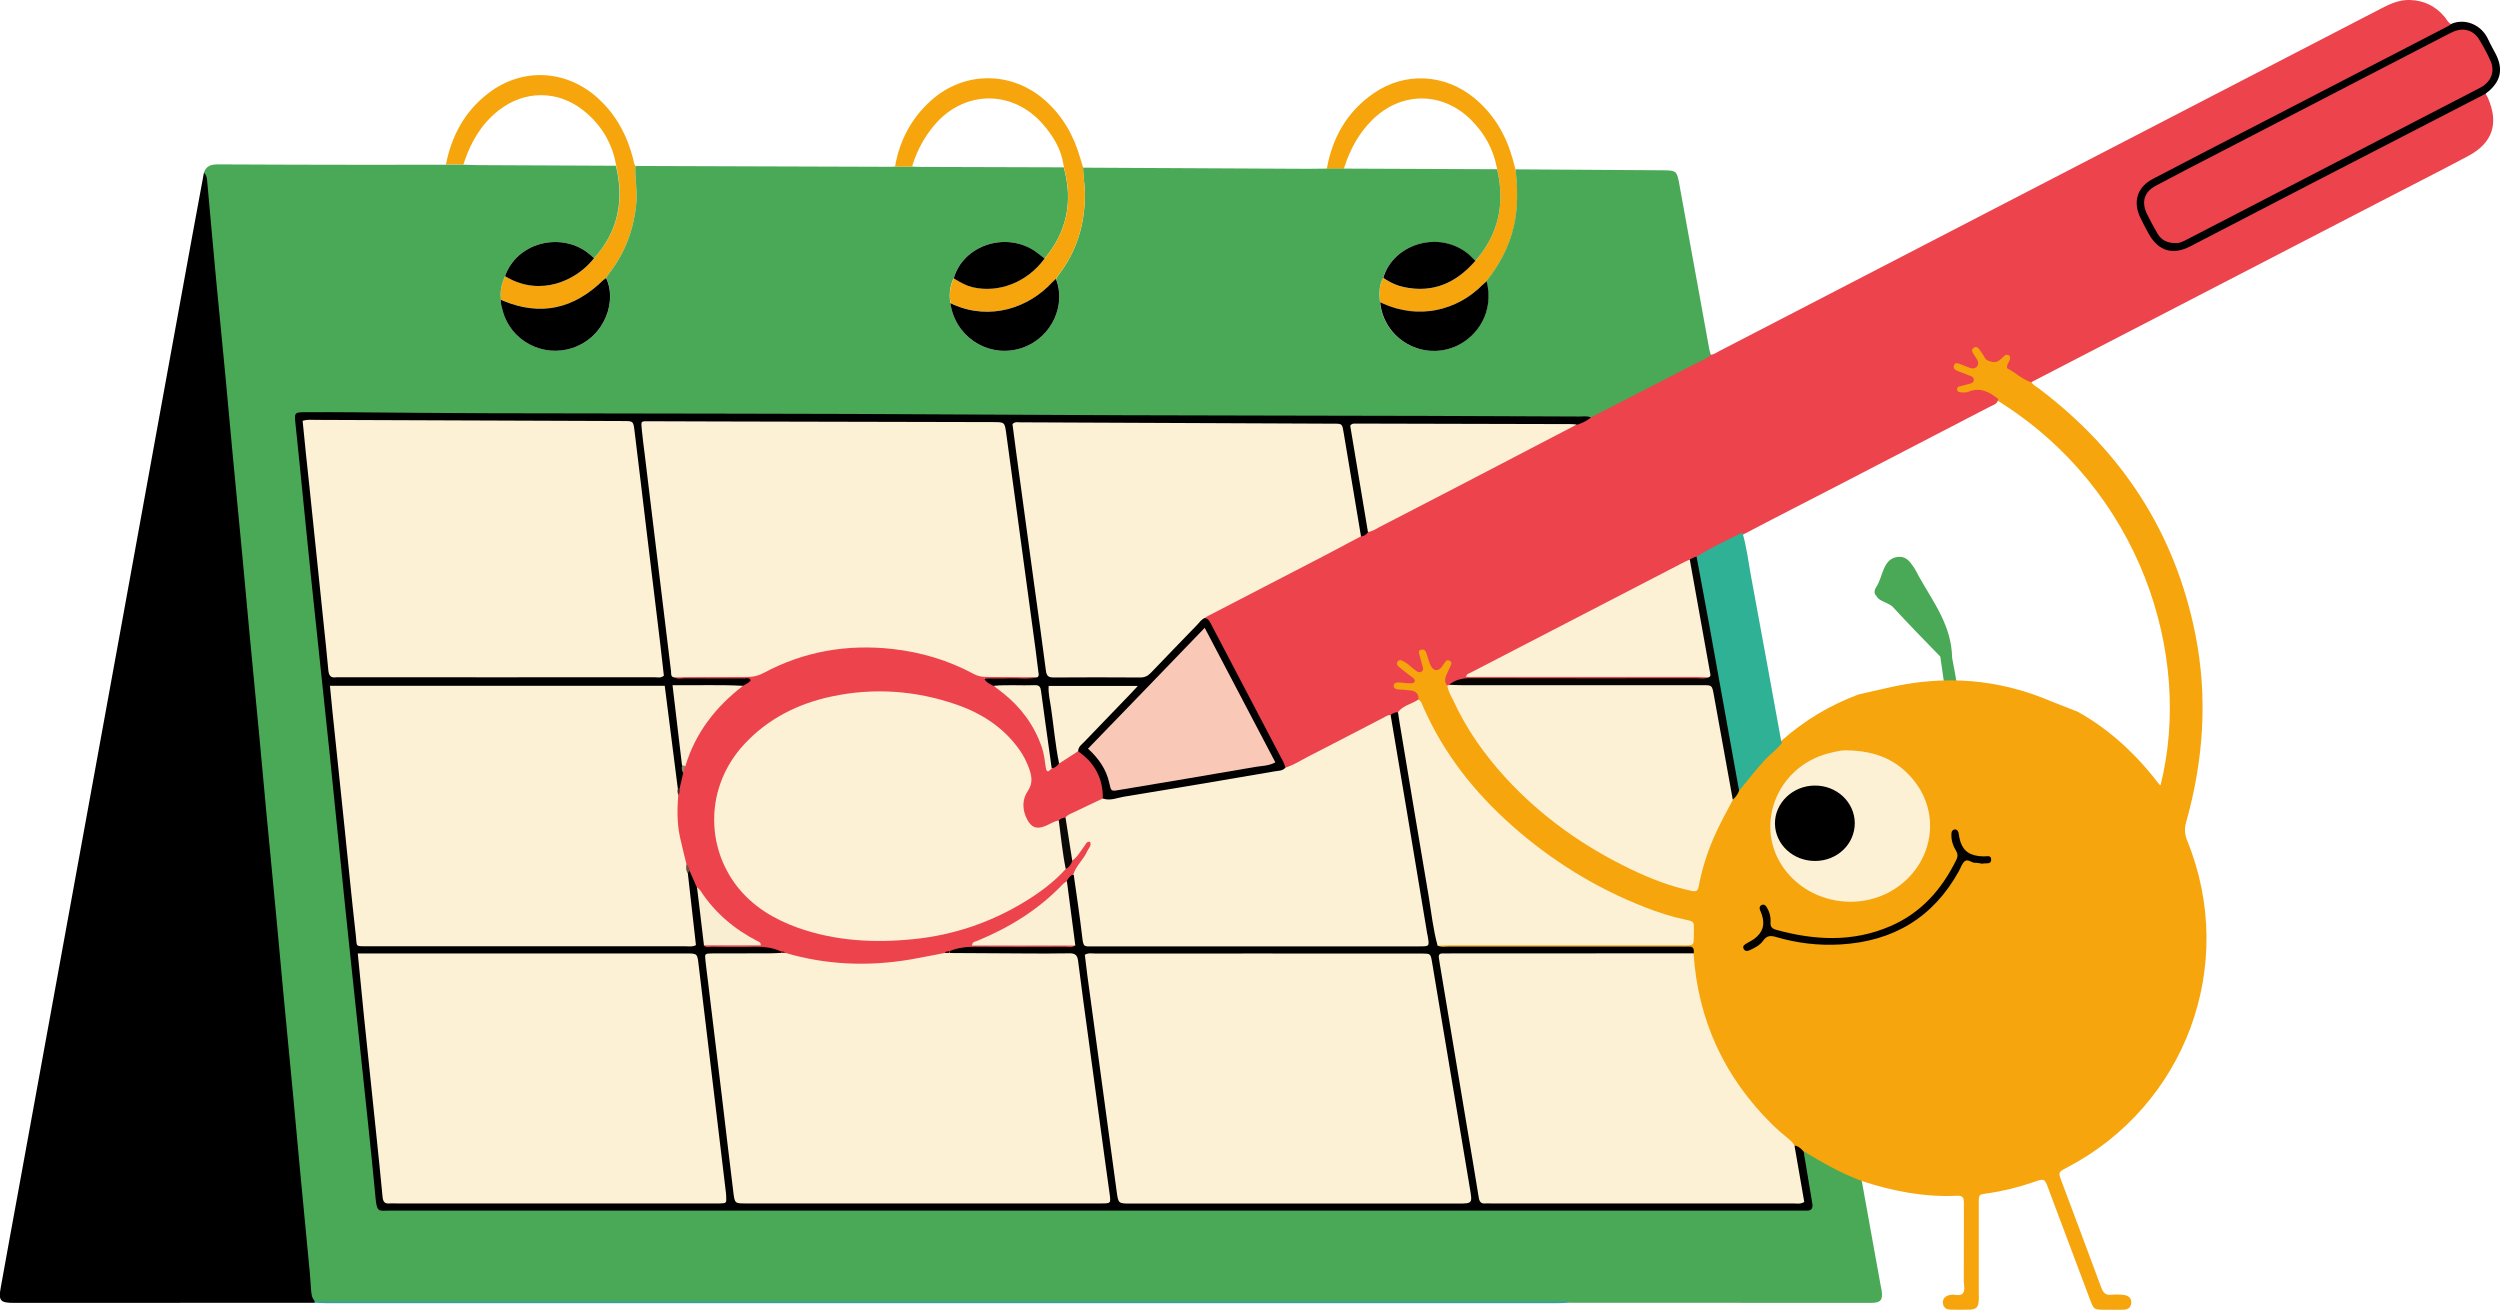 <svg xmlns="http://www.w3.org/2000/svg" xmlns:xlink="http://www.w3.org/1999/xlink" id="Layer_1" x="0px" y="0px" viewBox="0 0 2370.9 1242.2" style="enable-background:new 0 0 2370.9 1242.2;" xml:space="preserve"><style type="text/css">	.st0{fill:#F6A50C;}	.st1{fill:#2FB195;}	.st2{fill:#4AA957;}	.st3{fill:#EC434C;}	.st4{fill:#010000;}	.st5{fill:#37A38E;}	.st6{fill:#FCF1D5;}	.st7{fill:#050504;}	.st8{fill:#030200;}	.st9{fill:#F9C8B7;}	.st10{fill:#FBF0D4;}	.st11{fill:#FAEED2;}	.st12{fill:#715043;}	.st13{fill:#9B806E;}	.st14{fill:#422B22;}	.st15{fill:#82160C;}	.st16{fill:#490703;}	.st17{fill:#0C0A09;}</style><g>	<path class="st0" d="M1435.8,214.8c-4.5,19.4-13.7,36.4-26,51.9c-0.4,0.4-0.8,0.7-1.3,1.1c-0.9,0.7-1.7,1.4-2.5,2.2  c-24.6,25-61.1,33.1-94.4,17.9c-0.9-0.4-1.9-0.8-2.8-1.3c-0.9-7.9-1-15.7,3-23c0.7,0.5,1.5,1,2.2,1.5c5.4,3.4,11.1,5.9,17.5,7.3  c27.3,5.8,48.8-3.9,66.6-23.8c0.3-0.4,0.7-0.8,1-1.2c22.3-25.3,28.3-54.5,20.7-86.9h0c-0.1-0.6-0.2-1.1-0.3-1.7  c-3.3-17.2-11.5-32-23.7-44.4c-27.2-27.8-66.9-28-94.5-0.6c-12.4,12.3-20.6,27.2-26,43.7c-0.3,0.8-0.5,1.6-0.8,2.5  c-5.4,0-10.8,0-16.2,0c5.3-29.8,19.4-54.3,44.5-71.6c29.7-20.5,67.4-18.4,95.4,4.6c18.3,15.1,29.8,34.6,36.2,57.2  c1,3.5,1.9,7,2.9,10.6v0C1439.4,178.8,1439.9,196.8,1435.8,214.8z"></path>	<path class="st0" d="M603.5,192c-2.3,25.5-10.6,48.3-26.6,68.3c-0.8,1-1.4,2.2-2.1,3.3c-0.4,0.3-0.7,0.6-1.1,0.8v0  c-0.7,0.5-1.4,1-2,1.6c-27.5,26.9-58.7,33.8-94,19.3c-0.8-0.3-1.7-0.7-2.5-1.1c-1.1-7.9,0.4-15.3,3.9-22.4c0.7,0.4,1.3,0.8,2,1.2  c31.6,18.1,65.1,3.7,82.3-18.1c0.1-0.1,0.1-0.1,0.2-0.2c22.9-25.5,28.7-55,20.7-87.7c-0.1-0.8-0.3-1.5-0.4-2.3  c-3.9-20.2-14.3-36.8-30.3-49.7c-24.5-19.7-56.3-19.6-81-0.1c-16,12.6-25.8,29.4-32.2,48.3c-0.3,0.9-0.6,1.9-0.9,2.8  c-5.5,0-11.1,0-16.6,0c5.3-27.1,17.7-50.1,39.7-67.2c32.1-25,74.1-23.1,104.3,4.2c17.4,15.7,27.8,35.4,33.6,57.8  c0.6,2.2,0.4,4.7,2.2,6.5C601.9,168.9,604.5,180.3,603.5,192z"></path>	<path class="st1" d="M563.5,244.8c-0.1,0.1-0.1,0.1-0.2,0.2c-0.2,0-0.3,0-0.5,0C563,244.9,563.2,244.8,563.5,244.8z"></path>	<path class="st1" d="M990.6,245.2c-0.1,0.1-0.1,0.1-0.1,0.2c-0.1,0-0.3,0-0.4,0C990.3,245.3,990.5,245.3,990.6,245.2z"></path>	<path class="st2" d="M1774.3,1235.6c-94.9,0-189.8-0.1-284.8-0.1c-0.3,0-0.7-0.1-1-0.1c-4.2-1.3-8.6-0.6-12.9-0.6  c-391.9,0-783.8,0-1175.6,0c-0.2,0-0.4,0-0.6-0.1c-0.3,0-0.7-0.1-1-0.2c-5.3-1.4-5.8-6.4-6.2-10.8c-3.4-37.1-7.1-74.2-10.5-111.3  c-3.5-39.1-7.5-78.1-11-117.2c-3.6-40.1-7.4-80.1-11.2-120.2c-3.6-37.7-7.2-75.5-10.7-113.2c-3.7-40.1-7.6-80.1-11.4-120.2  c-4.2-44.7-8.5-89.4-12.7-134.1c-3.7-40.1-7.5-80.1-11.3-120.2c-3.6-38.7-7.2-77.5-11-116.2c-3-30.1-5.5-60.3-8.6-90.4  c-0.6-5.6,1.9-11.3-0.5-16.8c2.2-7,7.6-8.1,14.1-8c47.2,0.2,94.3,0.4,141.5,0.4c24.6,0,49.2-0.1,73.7-0.1c5.5,0,11.1,0,16.6,0  c4.7,0.1,9.3,0.3,14,0.4c43.6,0.2,87.2,0.4,130.9,0.6c8,32.8,2.1,62.3-20.7,87.7c-2.3-1.9-4.4-4-6.8-5.8  c-25.9-18.9-66.5-9-77.6,22.8c-3.4,7.1-5,14.5-3.9,22.4c-0.6,3.8,0.8,7.3,1.7,10.7c7.5,28.1,38.1,44.3,66.1,35  c32.3-10.8,42-46.4,31.9-66.4c0.7-1.1,1.3-2.3,2.1-3.3c15.9-20,24.3-42.8,26.6-68.3c1-11.7-1.5-23.1-0.9-34.6  c80.7,0.3,161.4,0.6,242.1,0.8c1.3,0,2.7-0.2,4-0.2c5.4,0,10.8,0,16.2,0c3,0.1,6,0.3,9,0.3c45,0.1,90,0.3,134.9,0.4  c8.9,32,3.3,60.9-18.2,86.5c-2.9-2.2-5.7-4.6-8.7-6.7c-27.8-19.3-68.6-6.1-77.5,25.5c-3.8,7.4-4.3,15.3-3.2,23.4  c0.3,1.6,0.6,3.3,1,4.9c7.1,30.4,38.5,47.9,67.8,37.4c28.2-10,40.9-41.1,31.6-65.3h0c0.7-1.1,1.2-2.4,2.1-3.4  c17.6-22.8,25.3-48.7,25.2-77.2c0-8.3-1.7-16.5-1.8-24.8c71.1,0.4,142.2,0.8,213.4,1.1c6,0,12-0.1,17.9-0.2c5.4,0,10.8,0,16.2,0  c48.4,0.2,96.8,0.4,145.2,0.6c7.6,32.4,1.6,61.6-20.7,86.9c-2.2-2.1-4.2-4.3-6.5-6.2c-28.5-23.5-72-9.1-80.9,22.4  c-4,7.3-3.9,15.1-3,23c3.4,35.4,41.1,56.4,73.3,41.1c19.2-9.1,35-31.8,27.6-61c12.3-15.5,21.5-32.4,26-51.9  c4.2-18,3.6-36.1,1.7-54.2v0h0c47,0.3,93.9,0.6,140.9,0.9c11.2,0.1,12.2,1,14.2,12.1c9.6,52.7,19.1,105.3,28.7,158  c0.3,1.6,0.9,3.2,1.4,4.8c0.1,4.3-3.7,5.2-6.4,6.7c-32.1,17.6-65,33.7-97.5,50.8c-3.8,2-7.6,3.9-12,3.5c-0.4,0-0.9-0.1-1.4-0.2  c-0.9,0-1.8,0-2.7,0h0c-166.8,0.5-333.6,1.2-500.3-0.3c-216-2-431.9-1-647.9-1.9c-18.9-0.1-37.9-1.8-56.9-1.5  c-14.3,0.2-15.1,0.7-13.7,14.7c4.8,47.4,9.8,94.7,14.7,142.1c6.5,62.3,12.9,124.5,19.3,186.8c6.2,60,12.4,119.9,18.6,179.9  c7,68.2,14,136.5,21.3,204.7c3,27.6-0.5,23.1,25.5,23.2c218.7,0.1,437.3,0.1,656,0.1c218.7,0,437.3,0,656,0c2.7,0,5.3,0,8,0  c11.6-0.1,12-0.7,10.7-12c-1.5-12.5-5.6-24.7-5.4-37.5c0.3-1.6,1-2.7,1.8-3.4h0c0,0,0.1-0.1,0.1-0.1c1.5-1.1,3.5-0.9,5.5,0.4  c15.5,9.7,32.1,17.2,48.3,25.5c0.9,0.4,1.2,1.5,1.6,2.4c6,33,12,66.1,17.9,99.1c0.2,1.3,0.6,2.6,0.8,3.9  C1785.9,1232.8,1783.8,1235.6,1774.3,1235.6z"></path>	<path class="st2" d="M1859.3,669.3c-2.6-15.2-5-30.4-8-45.5c-0.4-30.3-17.7-52.6-31.2-76.6c-2-3.7-4-8.1-6.7-11.4  c-3.3-4.9-7.5-8.6-13.8-7.6c-13.9,1.6-13.9,18.5-19.8,27.8c-3,4.5-2.4,7.3-0.1,9.4c1.9,4.7,11.2,6.1,15.2,10  c14.6,15.9,30.1,31.8,45.2,47.3c1.7,11.6,3.3,23.2,5,34.8c0.5,0.4,0.9,0.7,1.4,1.1c0.1,0.3,0.1,0.7,0.1,1  C1850.9,663,1855.1,665.9,1859.3,669.3z"></path>	<path class="st0" d="M1762.6,658.6c-26.8,9.9-51,24.4-72.5,43.3c-0.3,0.3-0.6,0.5-0.9,0.8c-15.2,13.3-28.7,28.1-40.4,44.6  c-0.3,0.5-0.7,1-1,1.5c-0.1,0.1-0.2,0.2-0.2,0.3c-0.9,1.6-2,3-3.1,4.5c-0.6,0.7-1.1,1.4-1.7,2.1c-0.6,0.8-1.3,1.7-1.9,2.5  c-13.5,22.7-24.2,46.6-30.5,72.3c-3.1,12.7-3.6,13-16,9.5c-1.9-0.5-3.8-1.2-5.7-1.8c-62.1-20.3-115.1-55.1-159.4-102.6  c-23.1-24.8-42.4-52.6-54.3-84.8c-0.2-0.5-0.3-0.9-0.5-1.4c0,0,0,0,0,0c0,0,0,0,0,0c0,0,0,0,0-0.1v0c-2.4-6,1.2-10.8,3-16.1  c1-2.9,1.5-6.1-1.8-7.9c-2.7-1.5-5-0.1-7.3,1.6c-7.9,5.9-7.9,5.9-11.5-3.3c-0.7-1.9-1.3-3.8-2.3-5.5c-1.6-3-4.2-4.3-7.5-3.4  c-3.9,1.1-3.7,4.1-3.3,7.2c0.5,3.5,3,6.7,1,11.1c-5.1-1-7.9-6-12.5-7.6c-2.9-1-6-1.9-8.1,1.2c-2,3-0.5,5.7,1.6,8.1  c3.1,3.4,7.6,5.3,10,9.6c-3.9,2.3-8-0.2-11.7,1.3c-1.9,0.8-3.8,1.7-4.2,3.9c-0.5,2.7,1.1,4.4,3.2,5.6c2.7,1.5,5.8,1.5,8.8,1.5  c5.8,0,9.7,2.4,11.5,7.8c0.1,0.3,0.2,0.6,0.3,0.8c0,0.1,0.1,0.1,0.1,0.2c7.5,15.9,15.2,31.6,24.8,46.4  c38.4,59,91,101.9,152.7,134.3c22.7,12,46.7,21.2,71.6,27.7c4.1,1.1,8.7,1.5,10.4,6.5c3,8.4-0.8,12.8-11.4,12.8  c-70.9,0.1-141.8,0-212.7,0c-4.3,0-8.7-0.4-12.9,0.7c-0.7,0.2-1.4,0.3-2.1,0.6c-0.5,0.2-0.9,0.4-1.2,0.7c-0.6,0.6-0.7,1.6,0.1,3.1  c4.4,3.3,9.5,2.4,14.4,2.5c70.8,0,141.7,0,212.5,0.1c4.2,0,8.7-1.3,12.6,1.6c0.3,0.5,0.5,1,0.7,1.6c0.2,0.5,0.3,1,0.4,1.6  c0.2,1.2,0.2,2.4,0.3,3.6c3.5,46.9,20,89,47.3,127.2c13.9,19.4,31.2,35.2,48.7,51.1c0.4,0,0.7,0,1.1,0c0.4,0,0.7,0.1,1,0.3  c2.8,1.2,4.5,5,8.2,4.1h0c0.1,0,0.1,0,0.2-0.1c17.8,10.8,35.8,21.1,55.4,28.3c29.3,9.6,59.2,15.4,90.2,13.9  c5.9-0.3,6.4,2.6,6.4,7.2c-0.1,24.6,0,49.3-0.1,73.9c0,3.9,1.6,8.6-1.1,11.6c-2.5,2.8-7,0.8-10.5,1.2c-0.3,0-0.7,0-1,0.1  c-5,0.8-7.6,3.6-7.2,7.8c0.4,4.6,3.4,6.2,7.5,6.2c6,0.1,12,0.2,18,0c6.2-0.3,8-2.3,8.5-8.7c0.2-2.3,0-4.7,0-7c0-28.6,0-57.3,0-85.9  c0-7.6,0.2-7.6,7.6-8.6c15.2-2.1,30-5.8,44.5-10.8c10.2-3.5,10.3-3.5,13.8,6c7.4,19.6,14.7,39.2,22.1,58.9  c6,15.9,11.9,31.8,17.9,47.6c3.1,8.2,3.6,8.5,12.3,8.6c6,0.1,12,0,18,0c4.5,0,8-1.3,8.4-6.5c0.4-4.5-2.6-7.2-8.4-7.7  c-3.3-0.2-6.7-0.4-10,0c-5.7,0.7-8.2-1.7-10.1-6.9c-12.4-33.7-25.1-67.3-37.7-101c-3.1-8.3-3.1-8.4,5-12.6  c112.8-58.8,162.2-192.2,114.4-309.8c-2.6-6.3-2.9-11.7-1.1-18.1c16.5-58.6,20.6-118.1,8.7-177.9c-19.2-96.6-69.8-173.7-148.2-233  c-2.6-2-5.8-3.3-7.4-6.5c-3.3-5.4-9.3-7.3-14.1-10.8c-3.1-2.3-5.9-4.3-4.6-8.8c0.8-2.6,1.1-5.5-1.6-7.2c-3.1-2-5.8-0.5-8.1,1.6  c-6,5.6-10.8,3.2-15.1-2.1c-1.2-1.5-2.3-3.3-3.8-4.6c-2.2-2.1-4.7-4.5-7.8-2.7c-3.1,1.8-2.6,5-1.8,8.1c2.7,10.5,2.7,10.5-8.2,7.7  c-0.6-0.2-1.3-0.4-1.9-0.5c-3-0.6-6.3-1-7.7,2.5c-1.5,3.8,0.9,6.3,3.9,8.1c3.5,2.2,8.1,2.6,11.2,6.3c-2.6,2.6-5.8,2.8-8.3,4.2  c-2.1,1.2-4.2,2.5-3.9,5.2c0.4,3.1,3,4.1,5.7,4.7c1.6,0.3,3.4,0.6,4.9,0.1c10.9-4,20.1,0.2,29.1,5.9c0.1,0,0.1,0.1,0.1,0.1  c135.4,84.2,185.5,241.1,154.6,364.7c-0.3-0.1-0.8-0.1-0.9-0.3c-21.4-28.1-46.6-52-77.6-69.3l-25-9.8  c-50-21.5-101.6-25.3-154.4-13.1"></path>	<path class="st3" d="M1372.5,650.2c-3.3-4.1-1.9-8,0.1-12.1c1.3-2.7,2.6-5.4,3.7-8.1c0.5-1.3-0.1-2.7-1.4-3.4  c-1.2-0.7-2.8-0.6-3.7,0.4c-1.3,1.4-2.3,3.2-3.4,4.8c-3.6,5.2-8.4,5-11-0.7c-1.7-3.6-2.7-7.5-3.9-11.3c-0.8-2.5-2.1-4.3-4.9-3.7  c-3.6,0.8-2.3,3.2-1.7,5.5c0.9,3.2,1.8,6.4,2.6,9.6c0.5,1.9,1.6,3.9-0.5,5.5c-2.5,1.9-4.5,0.1-6.3-1.2c-2.5-1.7-4.5-3.9-6.9-5.7  c-1.6-1.2-3.3-2.2-5.1-3.1c-1.5-0.8-3.3-1.1-4.5,0.5c-1.5,2-0.6,3.9,1,5.2c4.1,3.4,8.3,6.6,12.6,9.8c1.3,1,2.7,1.9,2.6,4  c-1.4,2.6-4,1.7-6.1,1.7c-3.3,0-6.6-0.7-9.9-0.7c-2,0-4.1,0.7-4.1,3.3c0,1.9,1.6,2.9,3.3,3.2c2,0.3,4,0.3,6,0.4  c2.3,0.2,4.6,0.4,6.9,0.7c5,0.7,7.8,3.3,7.3,8.6c-3.6,7.6-12.9,7.7-18,13.5c-2.5,1.5-5.4,2.3-8.1,3.3  c-25.1,12.7-50.3,25.4-75.2,38.4c-8,4.2-15.1,11-25.3,10c-10.1-15.2-17.4-31.9-26-47.9c-16.8-31.5-33-63.4-50.4-94.7  c0.5-5,5-5.9,8.3-7.6c46.6-23.3,92.5-48.1,139-71.6c2.6-1.3,5-3,7.6-4.3c7-2.3,13-6.8,19.5-10c48.9-24.4,96.8-50.6,145.7-74.9  c10.7-5.3,20.7-12.2,31.8-16.8c5.1-1,9.2-5.3,14.7-5c32.5-16.7,65.1-33.3,97.5-50.1c5.5-2.9,11.6-4.9,16.3-9.3  c3.1-0.3,5.5-2.2,8.2-3.6c209.4-108.4,418.7-216.7,628.1-325.1c8.4-4.3,16.7-8,26.5-7.7c13.5,0.4,24.4,5.8,33,16  c1.9,2.3,3,5.2,5.8,6.7c0.2,4.9-4.2,5.6-7.2,7.1c-39.9,20-79.3,41-118.9,61.5c-51.4,26.7-103.2,52.7-154.2,80.1  c-15.1,8.1-18.6,19.8-11.4,35.1c2.8,6,5.7,12,9.6,17.5c8,11.2,19.4,14.7,31.5,8.5c38.2-19.7,76.5-39.1,114.4-59.2  c18.8-10,38-19.3,56.8-29.3c34.5-18.1,68.9-36.3,103.9-53.5c2.7-1.3,5.4-2.8,8.6-1.7c0.8,1.5,1.6,2.9,2.3,4.4  c10.3,24,4.3,42.3-18.6,54.6c-27.6,14.7-55.5,28.8-83.3,43.2c-110.5,57.2-220.9,114.3-331.4,171.5c-8.7-2.8-15.2-9.4-22.9-13.3  c-0.4-3,1.3-4.9,2.2-7c0.8-1.9,1.4-4-0.7-5.3c-2-1.2-3.7,0-5.2,1.6c-5.3,5.5-7.9,5.9-14.1,3.6c-3.3-1.2-3.8-4.4-5.6-6.6  c-2.2-2.6-4.1-8.1-7.9-5.9c-4.2,2.4-0.2,6.3,1.6,9.3c0.9,1.4,1.9,2.9,2.2,4.4c0.9,4.2-3,7.2-7.4,5.7c-3.1-1.1-6.2-2.4-9.3-3.6  c-2.2-0.8-4.8-2.1-6,0.8c-1.4,3.3,1.2,4.8,3.8,5.8c4,1.6,8.1,3.1,12.1,4.7c1.6,0.7,2.9,1.8,2.8,3.7c-0.1,2-1.6,2.9-3.2,3.3  c-3.5,1-7.1,1.8-10.6,2.8c-1.4,0.4-2.3,1.6-2.1,3c0.2,1.4,1.3,2.4,2.8,2.5c2.6,0.1,5.6,0.6,7.9-0.4c11.2-4.8,19.9,0.2,28.3,6.7  c-0.4,5.1-5,5.8-8.3,7.6c-61.9,31.9-123.5,64.3-185.4,96c-15.7,8-31.3,16.2-47,24.4c-14.5,8.8-30.2,15.4-45.1,23.4  c-2.3,1.2-4.6,2.4-6.9,3.5c-68.2,36-137,70.9-205,106.5c2.8-0.5,6.1-0.4,9.5-0.4c66.5,0,133.1-0.1,199.6,0.2  c4.8,0,11.5-3.1,14.3,4.5c-4.4,4.3-9.9,3.1-15.1,3.1c-70.4,0.1-140.8,0.1-211.1,0c-6.4,0-12.5,0.4-18.1,3.8  C1374.9,651,1373.7,650.8,1372.5,650.2z"></path>	<path d="M193.4,163.8c2.2,1.9,2.7,4.4,3,7.1c2.8,30.8,5.5,61.7,8.4,92.5c3,31.8,6.2,63.6,9.2,95.4c2.3,24.2,4.4,48.4,6.7,72.6  c3,32.1,6.2,64.3,9.2,96.4c2.3,24.5,4.5,49.1,6.8,73.6c3,32.1,6.2,64.3,9.2,96.4c2.3,24.2,4.4,48.4,6.7,72.6  c3.1,32.5,6.2,64.9,9.3,97.4c2.3,24.2,4.4,48.4,6.7,72.6c3.1,32.5,6.2,64.9,9.3,97.4c2.3,24.2,4.4,48.4,6.7,72.6  c3.1,32.5,6.2,64.9,9.3,97.4c0.4,4.6,0.6,9.3,1,13.9c0.4,4.3,0.3,8.7,3.6,12.2c0.7,0.5,0.9,0.9,0.6,1.2c-0.3,0.3-0.6,0.4-0.9,0.4  c-80,0-159.9,0.1-239.9,0.1c-15,0-30,0-45,0c-13,0-14.9-2-12.6-14.5c5.5-30.8,11.2-61.5,16.8-92.3c11-60.5,22.1-121.1,33.1-181.6  c11-60.5,22.1-121.1,33.1-181.6c11-60.2,21.9-120.4,32.9-180.6c10.9-60.2,21.9-120.4,32.8-180.6c11-60.5,22.1-121.1,33.1-181.6  C186.2,203.1,189.8,183.5,193.4,163.8z"></path>	<path d="M1399.2,247.3c-0.3,0.4-0.7,0.8-1,1.2c-17.8,19.9-39.3,29.6-66.6,23.8c-6.3-1.3-12.1-3.8-17.5-7.3c-0.8-0.5-1.5-1-2.2-1.5  c8.9-31.6,52.4-46,80.9-22.4C1395,243,1397,245.3,1399.2,247.3z"></path>	<path class="st0" d="M563.5,244.8c-0.1,0.1-0.1,0.1-0.2,0.2c-0.2,0-0.3,0-0.5,0C563,244.9,563.2,244.8,563.5,244.8z"></path>	<path class="st0" d="M1028.9,183.7c0,28.6-7.6,54.5-25.2,77.2c-0.8,1-1.4,2.3-2.1,3.4v0c-0.4,0.4-0.9,0.8-1.3,1.2v0  c-0.8,0.7-1.6,1.4-2.3,2.2c-22,24-58.8,36.6-93.9,20.9v0c-0.9-0.4-1.8-0.8-2.7-1.3c-1.2-8.1-0.6-16,3.2-23.4c0.7,0.4,1.3,0.8,2,1.2  c5,3.1,10.1,5.9,15.9,7.2c24.8,5.8,51.9-4.9,68.1-27c0-0.1,0.1-0.1,0.1-0.2c21.5-25.6,27.1-54.5,18.2-86.5  c-0.1-0.6-0.1-1.1-0.2-1.6c-2.1-15.1-9.7-27.7-19.4-38.9c-28.9-33.6-75.8-32.8-103.9,1.4c-8.8,10.7-15.3,22.6-19.6,35.8  c-0.3,0.9-0.6,1.8-0.8,2.7c-5.4,0-10.8,0-16.2,0c4.3-24.7,15.4-45.8,34.1-62.6c31.3-28.2,76.3-28.2,108-0.4  c17,15,27.6,33.8,33.7,55.4c0.8,2.9,1.8,5.7,2.6,8.5C1027.2,167.2,1028.9,175.3,1028.9,183.7z"></path>	<path class="st0" d="M990.6,245.2c-0.1,0.1-0.1,0.1-0.1,0.2c-0.1,0-0.3,0-0.4,0C990.3,245.3,990.5,245.3,990.6,245.2z"></path>	<path class="st4" d="M2357.4,88.8c-55,28.3-110,56.7-165,85.1c-38.4,19.8-76.8,39.8-115.2,59.7c-16.8,8.7-30.3,4.5-39.5-12  c-2.7-4.9-5.4-10-7.8-15c-7.4-15.2-3.1-29.2,11.9-37c34.5-18.1,69.1-35.9,103.7-53.7c59.1-30.6,118.2-61.1,177.3-91.7  c0.6-0.3,1-0.9,1.4-1.3c12.6-5.9,28.9-0.2,35.6,14.7c2.2,4.8,4.9,9.4,7.3,14.1c6.8,13.7,4.6,24.8-6.8,34.7  C2359.3,87,2358.4,87.9,2357.4,88.8z"></path>	<path class="st5" d="M298.3,1235.4c-0.1-0.6,0-1.1,0.2-1.6c393.1,0,786.3,0,1179.4,0c3.5,0,7.4-1.2,10.5,1.6  c-3.6,0.2-7.3,0.5-10.9,0.5c-389.4,0-778.9,0-1168.3,0C305.6,1235.9,302,1235.6,298.3,1235.4z"></path>	<path d="M1318.8,678c2.1-1.5,4.3-2.7,7-2.5c4.6,2.5,4.2,7.3,4.9,11.3c11.1,66.1,22.1,132.2,33.1,198.3c0.7,3.9,1.4,7.9-0.3,11.7  c3.5,1.8,7.2,0.9,10.8,0.9c73.3,0.1,146.6,0,220,0c2.3,0,4.7,0.2,7,0c5-0.4,5.3,2.7,5,6.4c-4.9,4-10.8,2.8-16.3,2.8  c-67.3,0.1-134.6,0.1-201.9,0.1c-3,0-6-0.1-9,0c-10,0.4-11,1.4-9.4,11.4c6.8,41.4,13.7,82.8,20.6,124.2  c4.5,27.3,9.1,54.5,13.7,81.8c2.3,13.7,3.1,14.4,16.5,14.4c90.9,0,181.9,0,272.8,0c13.9,0,14.3-0.6,12.1-14.2  c-1.3-8.2-2.7-16.4-4.3-24.6c-0.9-4.6-1.8-9.2,0.8-13.6c3.8,0.5,6.2,3.1,8.6,5.6c2.4,14.4,4.8,28.9,7.2,43.3c0.3,2,0.7,3.9,1,5.9  c0.8,4.5-0.6,7.1-5.6,6.9c-2.3-0.1-4.7,0-7,0c-445.2,0-890.4,0-1335.6,0c-0.3,0-0.7,0-1,0c-9.6-0.2-12,2.6-13.3-11.5  c-4.2-44.7-9.1-89.4-13.8-134c-5.1-48.3-10.3-96.6-15.3-144.9c-5-48.3-9.7-96.7-14.7-145c-5.7-54.6-11.6-109.2-17.3-163.8  c-3.7-35.4-7.1-70.8-10.7-106.3c-1.4-13.9-2.8-27.8-4.3-41.7c-1-9.4-0.6-10,9.3-10c15.7-0.1,31.3,0,47,0.1c43,0.3,86,0.8,128.9,0.9  c151.3,0.4,302.6,0.2,453.9,1.2c192.9,1.3,385.9,0.8,578.8,1.9c3.6,0,7.3-0.8,10.8,1c-4.1,3.1-8.6,5.5-13.6,6.9  c-9.4,2.4-19,2.6-28.7,2.6c-55.9-0.1-111.9-0.1-167.8,0c-14.4,0-14.7,0.4-12.3,14.8c3.9,23.6,7.9,47.3,11.8,70.9  c0.8,4.6,1.7,9.2-1,13.6c-1.5,2.4-3.7,3.6-6.4,3.9c-4.2-3.2-4.4-8-5.2-12.5c-4.5-26.2-8.7-52.6-13.2-78.8  c-1.9-11.1-2.9-12.2-14.3-12c-65.9,1.2-131.8-3.2-197.7-2.1c-28,0.4-56,0-83.9,0.1c-12,0-12.7,0.8-11.2,12.6  c8.6,67.4,18.1,134.6,27.3,201.9c3,21.8-0.7,21.6,24.8,21.5c19-0.1,38-0.2,57,0.1c8.2,0.1,14.6-2.6,20.5-8.3  c12.7-12.3,23.2-26.6,36.4-38.5c3.3-3,6-7.4,11.6-6.5c3.4,0.7,4.5,3.6,5.9,6.2c22.8,43.4,45.6,86.9,68.3,130.3  c0.9,1.7,1.4,3.7,2.1,5.5c-1.3,5.4-6,5.7-10.1,6.4c-50.7,8.6-101.5,16.9-152.3,25.4c-3,0.5-5.9,0.7-8.8-0.4c-3.8-2-4.3-5.8-4.8-9.3  c-1.8-13.4-7.9-24.3-18.2-33c-1.8-1.5-3.3-3.2-3.7-5.7c-0.2-5.7,4-9,7.5-12.4c14.8-14.3,28.6-29.6,43.4-46.3  c-10.8-0.4-20.2-0.2-29.7-0.2c-12,0-24,0.1-36-0.1c-7.1-0.1-9.5,2.9-8.3,9.8c2.6,15.7,4.5,31.6,6.6,47.4c0.7,4.9,1.7,9.8,1.1,14.9  c-2.2,4.4-5.3,6.1-9.8,3.2c-5.4-15.1-5.5-31.1-8-46.7c-5.3-33.1,0.4-27.8-32.7-28.3c-4.3-0.1-8.6-0.1-12.9-0.5  c-1.6-0.3-3.2-0.7-4.6-1.6c-2.2-1.4-5.2-2.8-4.8-5.6c0.5-3.8,4.3-3.6,7.1-3.8c10.2-0.5,20.4-0.1,30.6-0.2c3.5,0,7.4,0.8,9.8-3  c1.7-12.5-1.8-24.5-3.4-36.6c-8.1-61.4-16.5-122.8-25-184.1c-1.9-13.6-2.6-14.3-16.3-14.3c-103.3,0-206.6,0-309.9,0  c-13.6,0-14.3,1-12.8,14.2c8.3,69.1,16.7,138.1,24.8,207.3c0.6,4.9,0.7,10,4.1,14.1c3.3,3.2,7.5,2.4,11.4,2.4  c16.6,0.1,33.3-0.1,49.9,0.1c3.6,0,8.6-0.4,9.3,3.8c0.7,3.9-3.7,5.8-7.3,7c-17.3,1.9-34.6,0.5-51.9,0.9c-11,0.3-12.1,1.5-10.7,12.4  c2.4,19.8,5.4,39.6,6.8,59.5c0,3-0.1,5.9,0.1,8.9c-0.3,5.4,0.2,11.1-5.2,14.7c-1.3,0.1-2.4-0.4-3.2-1.5c-4.5-7.1-3.9-15.4-4.8-23.3  c-2.2-19.2-4.9-38.3-6.9-57.5c-1.2-11.7-2.5-13-14.2-13.1c-37-0.1-74,0-111,0c-57.7,0-115.3,0-173,0c-14.6,0-14.9,0.1-13.4,14.5  c6.4,60.9,12.4,121.9,19,182.8c1.1,9.9,2.1,19.9,2.9,29.8c1,13.3,2.2,14.5,15.9,14.5c69.7,0.1,139.3,0,209,0c26.3,0,52.7,0.1,79,0  c12.2,0,12.8-1.1,11.6-13.4c-1.6-17.2-5.6-34.2-5-51.6c0.5-1.8,1.3-3.3,3.1-4.2c7,3.5,7.9,10.5,9.9,16.9c2.7,13.5,3.1,27.4,5.5,41  c0.6,3.2,0.4,6.6,2.5,9.4c3,3.1,6.8,2.1,10.4,2.2c13.3,0.1,26.6,0,39.9,0.1c7.1,0.1,14,0.8,19.3,6.3c0.5,1.3,0.2,2.4-0.8,3.3  c-6.6,3.5-13.7,2-20.6,2.1c-12,0.2-24-0.1-36,0.1c-10.7,0.1-11.5,1-10.3,11.6c5.1,42.6,10.2,85.3,15.3,127.9  c3.1,26.1,6.4,52.2,9.3,78.3c1.4,12.8,2.6,13.9,15.6,13.9c107.6,0,215.2,0.1,322.8,0c12.5,0,13.5-1.1,12.1-12  c-9.3-69-18.7-137.9-28.1-206.8c-1.7-12.3-2.4-12.9-15.3-12.9c-29.6-0.1-59.3,0-88.9-0.1c-4.9,0-10,0.6-14.6-2.1  c-1-0.9-1.3-2-0.8-3.3c5.6-5.8,12.8-6.4,20.3-6.4c27.6,0,55.2,0,82.8,0c3.9,0,8.1,1.1,11.4-1.9c2.4-4.5,0.6-9.1,0.1-13.6  c-1.6-14.7-5.2-29.2-4.7-44.1c1.6-4.2,3.3-8.4,9.1-5.2c5.3,11.1,4.8,23.3,6.6,35.1c5.4,34.4-0.2,29.4,33,29.5  c90.5,0.2,181,0.1,271.6,0.1c3,0,6,0.1,9,0c11.2-0.3,12.1-1.2,10.3-12.4c-6.9-42.3-14.1-84.7-21.1-127c-3.6-21.3-7.2-42.6-10.6-64  C1317.5,687,1315.7,682.4,1318.8,678z"></path>	<path d="M542.9,330c-28,9.4-58.6-6.9-66.1-35c-0.9-3.5-2.3-7-1.7-10.7c0.8,0.4,1.7,0.7,2.5,1.1c35.3,14.5,66.5,7.5,94-19.3  c0.6-0.6,1.3-1.1,2-1.6v0c0.4-0.3,0.7-0.6,1.1-0.8C584.9,283.6,575.1,319.2,542.9,330z"></path>	<path d="M970,329.7c-29.3,10.4-60.7-7-67.8-37.4c-0.4-1.6-0.6-3.2-1-4.9c0.9,0.4,1.8,0.9,2.7,1.3v0c35.2,15.7,71.9,3.1,93.9-20.9  c0.7-0.8,1.5-1.5,2.3-2.2v0c0.5-0.4,0.9-0.8,1.3-1.2v0h0C1011,288.6,998.2,319.6,970,329.7z"></path>	<path d="M1382.2,327.7c-32.2,15.4-69.9-5.7-73.3-41.1c0.9,0.5,1.9,0.9,2.8,1.3c33.3,15.1,69.8,7.1,94.4-17.9  c0.8-0.8,1.6-1.5,2.5-2.2c0.4-0.4,0.8-0.7,1.3-1.1C1417.1,295.9,1401.3,318.5,1382.2,327.7z"></path>	<path d="M990.1,245.4c0.1,0,0.3,0,0.4,0c-16.2,22.2-43.3,32.8-68.1,27c-5.9-1.4-10.9-4.2-15.9-7.2c-0.7-0.4-1.3-0.8-2-1.2  c8.9-31.6,49.7-44.8,77.5-25.5c3,2.1,5.8,4.5,8.7,6.7C990.5,245.3,990.3,245.3,990.1,245.4z"></path>	<path d="M990.6,245.2c-0.1,0.1-0.1,0.1-0.1,0.2c-0.1,0-0.3,0-0.4,0C990.3,245.3,990.5,245.3,990.6,245.2z"></path>	<path d="M562.8,245c0.2,0,0.3,0,0.5,0c-17.2,21.7-50.7,36.1-82.3,18.1c-0.7-0.4-1.3-0.8-2-1.2c11.1-31.8,51.7-41.7,77.6-22.8  c2.4,1.8,4.6,3.8,6.8,5.8C563.2,244.8,563,244.9,562.8,245z"></path>	<path d="M563.5,244.8c-0.1,0.1-0.1,0.1-0.2,0.2c-0.2,0-0.3,0-0.5,0C563,244.9,563.2,244.8,563.5,244.8z"></path>	<path class="st6" d="M1701.8,1086.3c3.1,18,6.2,35.9,9.3,53.6c-3.8,2.3-7.2,1.4-10.5,1.4c-95.6,0.1-191.2,0-286.8,0  c-1.7,0-3.3-0.1-5,0c-4.2,0.4-5.7-1.4-6.4-5.6c-3.8-23.6-7.8-47.2-11.8-70.8c-8.4-50.2-16.7-100.4-25.1-150.5  c-0.3-2-0.6-3.9-0.9-5.9c-0.5-2.9,0.6-4.4,3.7-4.3c2.7,0.1,5.3,0,8,0c76.6,0,153.2-0.1,229.8-0.1c4.2,63.7,29.4,117.8,74.8,162.5  c5,4.9,10.3,9.4,15.7,13.8C1698.8,1082.1,1700.4,1084.1,1701.8,1086.3z"></path>	<path class="st6" d="M1372.5,650.2c0.7-0.1,1.3-0.3,1.8-0.7c7.4-2.3,15-2.5,22.7-2.5c70.6,0.1,141.2,0,211.8,0.1  c17.2,0,17.9,0.8,21,18c4.5,24.6,8.7,49.1,13.2,73.7c1.2,6.5,2.9,13.1,0.4,19.7c-5.1,9.7-10.5,19.3-15.1,29.2  c-8,16.9-13.9,34.6-17.3,52.9c-0.8,4.4-2.4,5.2-6.7,4.3c-20.7-4.4-40.1-12-59-21.2c-44.2-21.4-83.6-49.4-117-85.6  c-20.4-22.2-37.6-46.6-50.2-74.1C1375.8,659.6,1373.4,655.1,1372.5,650.2z"></path>	<path class="st6" d="M1363.4,896.9c-4.3-15.4-5.9-31.2-8.5-46.9c-9.4-54.9-18.4-109.8-27.6-164.7c-0.5-3.3-1-6.5-1.5-9.8  c4.7-6.7,13.1-7.7,19.3-12.1c2.9,1.6,3.6,4.7,4.8,7.4c19.4,44,48.5,80.8,84.4,112.5c37.2,32.9,78.8,58.7,125.2,76.9  c12.7,5,25.6,9.2,39,12c8,1.7,8.1,1.8,7.9,9.6c-0.5,16.5,2.4,14.7-15.1,14.7c-72.2,0.1-144.5,0-216.7,0  C1370.7,896.5,1367.1,896.8,1363.4,896.9z"></path>	<path class="st6" d="M1751.1,711.6c28,0.3,48.8,9.4,64.2,28.9c25.2,31.7,18.1,76.4-15.3,100.4c-33.7,24.2-82.4,16.9-107.3-16.1  c-30.2-40.1-8.5-97.7,41.8-110.5C1741,712.6,1747.6,711.3,1751.1,711.6z"></path>	<path class="st1" d="M1652.4,505c4,13.4,5.6,27.3,8.1,40.9c9.7,52.2,19.1,104.4,28.7,156.7c0.1,0.6,0.5,1.2,0.8,1.8  c-4.5,6.2-10.8,10.5-16,16c-8.7,9.4-16.6,19.6-24.7,29.5c-4.3-2.6-4.5-7.2-5.2-11.4c-11.8-66.6-24-133.1-35.6-199.7  c-0.6-3.7-0.8-7.3,0.5-10.8C1622.8,519,1637.8,512.5,1652.4,505z"></path>	<path class="st7" d="M1609,528c3.9,20.8,7.8,41.6,11.6,62.5c9.6,53.1,19.1,106.3,28.7,159.4c-1.2,3.4-3.4,6.1-6,8.5  c-6-33.3-12-66.6-18.1-100c-1.6-8.6-1.7-8.6-10.5-8.6c-76.2,0-152.3,0-228.5,0c-4,0-8-0.2-12-0.4c6-4.8,12.7-6.3,20.4-6.3  c71.5,0.2,143.1,0.1,214.6,0.1c3.6,0,7.3,0.9,10.8-0.8c-7.2-34.5-12.6-69.4-18.8-104.1c-0.5-2.7-0.5-5.3,1.2-7.7  C1604.7,529.9,1606.5,527.9,1609,528z"></path>	<path class="st8" d="M1879.9,819.1c-2.4-0.3-4.4-0.9-6.4-0.8c-3.7,0.2-7.2-4.1-10.3-1.5c-2.6,2.2-3.7,6.2-5.5,9.4  c-24.5,44.2-62.5,66.7-112.6,69.5c-20.8,1.2-41.2-1.3-61.2-7.2c-5.2-1.5-8.5-1-11.8,3.6c-3.1,4.4-8,6.9-12.9,9.1  c-2.4,1.1-4.7,0.9-5.8-1.8c-0.9-2.4,1.1-3.5,2.8-4.6c2.5-1.6,5.3-2.8,7.7-4.6c8-6.2,10.1-13.2,6.9-22.9c-0.5-1.6-1.3-3.1-1.8-4.6  c-0.5-1.7-0.3-3.4,1.4-4.3c2.2-1.1,3.9-0.1,5,1.8c2.7,4.4,4,9.2,3.7,14.3c-0.3,4.1,1.2,6.1,5,7.2c36.5,10.1,72.8,12.1,108.5-3.3  c29.3-12.6,48.9-34.9,62.7-63c1.7-3.5,1.3-6.1-0.6-9.2c-3-4.9-4.5-10.4-4-16.2c0.2-1.8,1.2-3.2,3.1-3.4c1.9-0.2,3,1.2,3.5,2.9  c0.4,1.6,0.6,3.3,0.9,4.9c2.1,10.8,7.9,16.3,18.7,17.5c1,0.1,2,0,3,0.2c3.1,0.6,8.7-2.2,8.4,3.5  C1888.2,820.2,1882.7,818.2,1879.9,819.1z"></path>	<path class="st6" d="M1142.8,585.9c-3.3,1.3-5.1,4.2-7.4,6.6c-14.6,15.1-29.2,30.1-43.7,45.3c-2.9,3.1-5.9,4.7-10.3,4.7  c-27.3-0.2-54.7-0.2-82,0c-4.9,0-6.8-1.2-7.5-6.4c-3.5-27.7-7.5-55.4-11.3-83.1c-5.7-41.9-11.4-83.8-17.1-125.6  c-1.2-8.6-2.2-17.1-3.3-25.2c2.4-2.5,4.8-1.7,7-1.7c99.3,0.4,198.6,0.8,298,1.3c7.8,0,7.7,0.1,9.2,9.3c5.4,32.5,10.9,65,16.3,97.5  c-13.5,7.1-26.9,14.4-40.5,21.4c-34.7,18-69.5,36-104.3,54C1144.9,584.4,1143.9,585.2,1142.8,585.9z"></path>	<path class="st6" d="M1318.8,678c5.3,31.5,10.6,62.9,15.9,94.4c6.3,37.7,12.6,75.4,18.8,113.1c0.2,1,0.5,1.9,0.6,2.9  c1.5,8.9,1.4,9.1-7.3,9.1c-103.5,0-207,0-310.5,0c-8.1,0-8.9,1.1-10-9.2c-2.3-19.8-5.3-39.5-8.1-59.3c-2.4-4.1,0.5-6.9,2.6-9.7  c3.3-4.5,6.1-9.4,9.2-14.4c-2.9,2.6-4,6.3-6.9,8.5c-2.4,1.9-4.8,5.3-8.3,1.3c-4.4-12.1-4.7-24.9-6-37.6c0.2-2,0.9-4.2,2.6-5.1  c11-6.2,21.7-13,34.6-14.7c6.8,2.4,13.2-0.6,19.6-1.7c47.9-7.8,95.6-15.9,143.4-24.1c3.4-0.6,7.4-0.3,10.1-3.5  c8-2.5,14.9-7.1,22.3-10.9c23.1-11.8,46.1-23.8,69.1-35.7C1313.2,680.1,1315.6,678.1,1318.8,678z"></path>	<path class="st6" d="M1602.5,530.6c6.4,35.7,12.8,71.3,19.2,107c0.3,1.9,1.3,4-1.6,4.8c-3.7-0.1-7.3-0.4-11-0.4  c-69.7,0-139.3,0-209,0c-3.2,0-6.4,0-9.7,0c0.3-2.8,2.2-3.1,3.5-3.7c67.1-34.8,134.2-69.5,201.3-104.2  C1597.6,532.8,1600.1,531.8,1602.5,530.6z"></path>	<path class="st6" d="M1297.3,504.5c-5.6-33.8-11.3-67.6-16.8-100.8c1.5-2.2,3.3-2,4.9-2c68.3,0.2,136.7,0.3,205,0.5  c1.7,0,3.3,0.3,5,0.4c-39.1,20.4-78.2,40.7-117.3,61.1c-23.2,12.1-46.5,24.1-69.8,36.1C1304.7,501.7,1301.4,504.1,1297.3,504.5z"></path>	<path class="st3" d="M2063.7,230.5c-8.3,0.2-14-2.8-17.7-9.1c-3.5-6.1-6.8-12.2-9.9-18.5c-5.5-11.5-2.7-20.9,8.6-26.9  c20.6-11,41.3-21.6,62-32.3c70.4-36.4,140.8-72.9,211.2-109.3c3-1.5,5.9-3.2,8.9-4.4c9.7-4.1,18.9-1.4,24.3,7.4  c4,6.5,7.7,13.3,10.8,20.3c4.2,9.5,1.1,18.6-7.6,24.2c-2.2,1.4-4.6,2.6-7,3.8c-90.8,47-181.6,94-272.5,141  C2071,228.7,2067.2,230.8,2063.7,230.5z"></path>	<path class="st6" d="M900.2,903.8c23,0.1,46,0.3,68.9,0.4c15,0.1,30,0.2,45-0.1c5.4-0.1,7.6,1.6,8.3,7c3.2,25.7,6.8,51.5,10.3,77.2  c4.9,36.6,9.9,73.2,14.9,109.8c1.6,11.5,3.3,23.1,4.8,34.6c1.1,8.5,1,8.6-8.1,8.6c-14,0-28,0-42,0c-98.3,0-196.6,0-294.9,0  c-10.4,0-10.6,0-11.9-10.5c-3.7-30.1-7.2-60.1-10.8-90.2c-4.4-36.7-8.8-73.3-13.3-110c-0.8-6.6-1.7-13.2-2.4-19.8  c-0.7-6.4-0.6-6.5,6.3-6.6c18.3-0.1,36.7,0,55-0.1c3.7,0,7.3-0.3,11-0.4c1.3-1.4,3-1.9,4.8-2.1c12.8,1.7,25.2,5.6,38,7.3  c30.3,3.9,60.1,2.2,89.9-4.1c7.1-1.5,14.1-3.7,21.6-3.4C897.3,901.8,899,902.4,900.2,903.8z"></path>	<path class="st6" d="M639.2,642.4c-3.3-0.7-2.6-3.4-2.8-5.6c-4-32.4-7.9-64.7-11.8-97.1c-4.4-36.3-8.8-72.7-13.2-109  c-0.9-7.3-1.9-14.5-2.6-21.8c-0.9-10.3-1.8-9.4,8.1-9.4c20.7,0,41.3,0.1,62,0.2c87.6,0.2,175.3,0.4,262.9,0.6  c11.1,0,11,0.1,12.5,11c9.3,68.2,18.6,136.5,27.8,204.7c0.9,6.9,1.8,13.9,2.6,20.8c0.2,1.9,1.1,4-0.9,5.5  c-18.2,1.8-36.6-0.7-54.8,1.3c-4,0.4-7.6-2.2-11.2-4c-63.5-30.6-127.1-31.4-190.5,0.2c-6.7,3.3-13.1,3.3-20.2,3.1  c-19.3-0.4-38.7-0.1-58-0.2C645.9,643,642.5,643.5,639.2,642.4z"></path>	<path class="st6" d="M652.3,828.1c2.6,22.8,5.1,45.5,7.7,68.2c-3.5,1.9-6.9,1.1-10.2,1.1c-100.3,0-200.6,0-300.9,0  c-12.5,0-10.2,0.8-11.4-9.8c-3.9-34.4-7.2-68.9-10.8-103.3c-3.8-36.4-7.6-72.8-11.4-109.3c-0.8-7.9-1.5-15.9-2.4-24.6  c105.6,0,211.1,0,317.5,0c4.1,32.3,8.2,64.9,12.4,97.4c1.6,1.9,2.3,4,2.5,6.4c-1.4,21.8,2.8,42.9,7.8,63.9  C653.9,821.6,651.8,824.8,652.3,828.1z"></path>	<path class="st6" d="M1028.8,905.5c3.5-2.1,6.9-1.2,10.1-1.2c102.6-0.1,205.3,0,307.9,0c0.7,0,1.3,0,2,0c7.8,0.1,7.9,0.1,9.3,8.1  c2.2,12.8,4.2,25.6,6.4,38.4c9.8,58.7,19.6,117.5,29.5,176.2c2.4,14.4,2.6,14.4-11.8,14.4c-103.3,0-206.6,0-309.9,0  c-11.8,0-11.7,0-13.3-11.5c-9.3-68.3-18.6-136.5-27.8-204.8C1030.3,918.5,1029.6,912,1028.8,905.5z"></path>	<path class="st6" d="M339.3,904.2c4.5,0,7.8,0,11.1,0c100,0,200,0,300,0c11.1,0,10.9,0,12.2,11.3c4.4,37,8.9,74,13.3,111  c4.2,35,8.4,70.1,12.6,105.1c0.1,1,0.2,2,0.2,3c0.3,6.5,0.3,6.5-6.3,6.7c-2,0.1-4,0-6,0c-100,0-200,0-300,0c-2.3,0-4.7-0.2-7,0  c-4.9,0.5-6.2-2-6.6-6.4c-1.9-20.5-4.1-41.1-6.2-61.6c-3.7-36.1-7.5-72.2-11.3-108.3C343.4,945.2,341.4,925.4,339.3,904.2z"></path>	<path class="st6" d="M287,399.1c4.7-1.5,8.7-0.9,12.7-0.9c97.3,0.3,194.5,0.7,291.8,1.1c8.8,0,9.1,0,10.2,8.9  c3.8,30.7,7.4,61.4,11.1,92.1c4.4,36.3,8.8,72.7,13.2,109c1.3,10.6,2.4,21.1,3.6,31.5c-2.9,2.5-6.1,1.5-8.9,1.5  c-99.6,0.1-199.2,0-298.8,0c-1,0-2-0.1-3,0c-5.3,0.9-7-1.7-7.5-6.5c-1.3-14.6-2.9-29.1-4.4-43.7c-4.5-43.4-9-86.7-13.5-130.1  C291.2,441.3,289.1,420.5,287,399.1z"></path>	<path class="st3" d="M651,819.6c-2.1-8.7-4.3-17.3-6.2-26c-2.8-13-2.6-26.3-1.6-39.5c1-2-0.2-4.4,1.3-6.3c1.1-4.9,2.3-9.8,3.4-14.7  c-0.8-3.2,0.8-6.2,0.9-9.3c7.8-28.8,26.1-50.5,47.7-69.9c2.4-2.1,5.3-2.5,8.1-3.5c2.5-1.6,5.5-2.5,7.3-5.2c-1.2-3-3.9-1.8-6-1.8  c-19-0.1-37.9,0-56.9-0.1c-3.3,0-6.7,0.9-9.8-0.9c23.3-0.2,46.6-0.4,69.9-0.4c5.5,0,10.2-1.2,15.1-3.8  c38.1-20.4,78.7-27.4,121.6-22.8c27.5,3,53.4,10.7,77.7,23.8c4,2.2,8,2.8,12.4,2.8c16,0,31.9,0.2,47.9,0.4  c-8.8,2-17.8,0.6-26.7,0.9c-7.6,0.3-15.1,0.1-24,0.1c2.7,4.4,6.2,5.5,9.2,7.1c16.8,5.6,26.4,19.3,35.7,32.9  c7.9,11.5,13.7,24.2,15,38.4c0.3,2.9,0.1,6.2,4.1,7c3-0.5,5.4-2,7.1-4.7c5-5.5,9.5-11.7,18.1-11.7c15.7,10.8,23.8,25.6,23.6,44.8  c-9.1,4.3-18.2,8.6-27.3,13c-2.9,1.4-6.1,2.4-8.2,5.1c-1.3,2.5-3.7,3.5-6,4.7c-3.3,1.6-6.5,3.3-9.9,4.7c-12,5.1-19.5,1.7-24.3-10.6  c-2.9-7.6-3-15.3,0.9-22.3c7.1-12.7,3.1-23.7-3.7-34.7c-15.1-24.6-38.1-39.3-64.6-47.7c-50.2-15.8-100.6-16.5-149.3,5.5  c-41,18.6-70,48.6-73.4,95.7c-2.5,34.1,10.4,63.3,37.8,85c23.4,18.5,50.9,27.4,80,31.3c51.7,6.8,101.6,0.7,149.2-21.5  c22.5-10.5,42.7-24.5,60.7-41.6c3.1-2.4,5.2-5.9,8.9-7.5c5.3-3.6,8.1-9.3,11.9-14.2c1.3-1.7,1.9-4.4,5.2-3.7c1.7,3.7-1.5,6-2.7,8.8  c-3.4,7.8-10.4,13.5-13.1,21.8c-2.9,1.4-4.9,3.7-6.3,6.6c-4,8.8-11.8,14.3-18.8,20.3c-19.7,17-42.3,29.5-66.5,38.9  c-1.3,0.4,0.6,2.1,0,0.9c-0.2-0.4-0.1-0.6,0.2-0.9c2.7-1.6,5.7-1.6,8.6-1.6c24.9-0.1,49.8-0.1,74.7,0c3.5,0,7.5-0.7,9.7,3.4  c-2.9,2.5-6.3,1.3-9.5,1.3c-28.5,0.1-56.9,0.2-85.4,0c-8.4-0.1-16.4,0.9-24.2,4.1c-1.5,1.1-3.5,1-5.1,1.8c-10.4,2-20.8,4.2-31.3,6  c-40.2,6.9-80,5.4-119.3-6.1c-1.4-1-3.3-0.6-4.6-1.6c-8-3.7-16.5-4.4-25.3-4.2c-13.3,0.3-26.7,0.1-40,0c-2.5,0-5.4,1.1-7.5-1.4  c0.4-0.9,1-1.9,2-2.1c16.1-2.2,32.1-1.1,45.8-0.7c-21.3-11.5-42.8-26.9-54.5-52.5c-2.3-5.2-4.5-10.4-6.8-15.6  C651.5,824.5,652,821.7,651,819.6z"></path>	<path class="st9" d="M1142.5,595.4c22.6,43.1,44.7,85.1,67,127.6c-6.5,3.5-13.2,3.3-19.5,4.4c-42.9,7.5-85.8,14.6-128.8,21.8  c-7.4,1.3-7.5,1.3-9.2-6.6c-2.8-12.8-9.8-23.1-20.2-32.6C1068.5,672.2,1104.9,634.4,1142.5,595.4z"></path>	<path class="st6" d="M1022.5,712.4c-6,3.9-12,7.8-18.1,11.7c-3.6-17.6-5.1-35.5-7.7-53.2c-0.9-6.6-2.7-13-2.2-20.4  c27.6,0,55.3,0,84.6,0c-2.7,2.9-4.6,5-6.6,7.1c-14.8,15.3-29.6,30.6-44.3,46C1025.9,706.1,1022.5,708.1,1022.5,712.4z"></path>	<path class="st10" d="M1019.8,896.7c-32.6,0-65.2,0-98,0c0.3-3.8,3.2-3.7,5.1-4.5c30.5-12.6,58.1-29.6,81-53.6c1.1-1.2,2.6-2,3.9-3  C1014.5,855.9,1017.2,876.3,1019.8,896.7z"></path>	<path class="st10" d="M704.6,650.4c-25.8,19.9-45.1,44.5-54.6,76.1c-1.2,0.5-2.3,0.7-3.2-0.6c-3-25-5.9-50-9-76.1  C660.9,650.1,682.7,649.2,704.6,650.4z"></path>	<path class="st10" d="M997.4,728.7c-2.1,1.9-4.6,5.6-5.6-0.7c-1-6.5-1.6-13.1-3.8-19.4c-7.2-20.9-19.8-37.9-37-51.5  c-2.8-2.3-5.7-4.5-8.6-6.7c13-1.2,26-0.1,38.9-0.6c4.5-0.2,5.5,1.9,6,5.7c2.3,17.5,4.8,34.9,7.2,52.4  C995.5,714.8,996.4,721.7,997.4,728.7z"></path>	<path class="st11" d="M661,841.3c1.2,1.2,2.5,2.2,3.4,3.6c13.8,21,32.3,36.6,54.5,47.9c1,0.5,2.6,0.8,2.6,3.7c-18,0-35.9,0-53.9,0  C665.5,878.1,663.2,859.7,661,841.3z"></path>	<path class="st12" d="M651,819.6c1.8,1.6,2.6,3.7,3.2,6c-0.6,0.8-1.3,1.7-1.9,2.5C650.3,825.5,650.6,822.6,651,819.6z"></path>	<path class="st13" d="M646.9,725.8c1.1,0.2,2.1,0.4,3.2,0.6c-0.7,2.2-1.4,4.5-2.2,6.7C646.5,730.9,646.2,728.4,646.9,725.8z"></path>	<path class="st14" d="M644.5,747.9c0.5,2.3,0.1,4.4-1.3,6.3c-0.5-2.1-1-4.1-0.4-6.2C643.4,747.9,644,747.9,644.5,747.9z"></path>	<path class="st15" d="M740.4,902.1c1.9-0.4,3.3,0.3,4.6,1.6c-1.3,0-2.5,0-3.8,0.1C740.8,903.3,740.6,902.7,740.4,902.1z"></path>	<path class="st16" d="M895.6,903.8c1.4-1.5,3.1-2.1,5.1-1.8c-0.1,0.6-0.2,1.2-0.5,1.8C898.7,903.8,897.2,903.8,895.6,903.8z"></path>	<path d="M1721.5,816.5c-21,0.1-38-15.7-38.2-35.4c-0.2-19.6,16.9-36,37.7-36.1c20.9-0.2,37.8,15.7,38,35.5  C1759,800.5,1742.5,816.4,1721.5,816.5z"></path>	<path class="st17" d="M1016.9,816.4c-1,3.4-3,6-6.1,7.7c-2.5-1.4-3.8-3.7-4.2-6.4c-1.5-10.7-3.1-21.4-4.4-32.2  c-0.3-2.7,0.3-5.2,1.9-7.5c1.8-1.7,4-2.5,6.4-2.7C1012.7,789.1,1014.8,802.7,1016.9,816.4z"></path>	<path class="st6" d="M1004.1,778.1c2.1,15.4,3.5,30.8,6.6,46c-11.7,13-25.7,23.2-40.6,32.1c-31.9,19.1-66.3,30.6-103.3,34.4  c-37.5,3.9-74.5,1.9-110.3-10.8c-22.3-8-42.2-19.9-57.1-38.7c-30.3-38.4-30.7-95.3,6.5-135.4c22.6-24.3,50.9-38.4,82.8-45.2  c39.9-8.5,79.5-5.7,118.1,7.6c24.1,8.3,44.9,21.7,59.9,42.8c4.1,5.8,7.2,12,9.5,18.6c2.4,7.1,3.4,13.5-1.5,20.7  c-5.5,8.1-5.3,17.7-0.7,26.7c4.1,7.9,9,9.8,17.2,6.5C995.6,781.7,999.4,778.8,1004.1,778.1z"></path></g></svg>